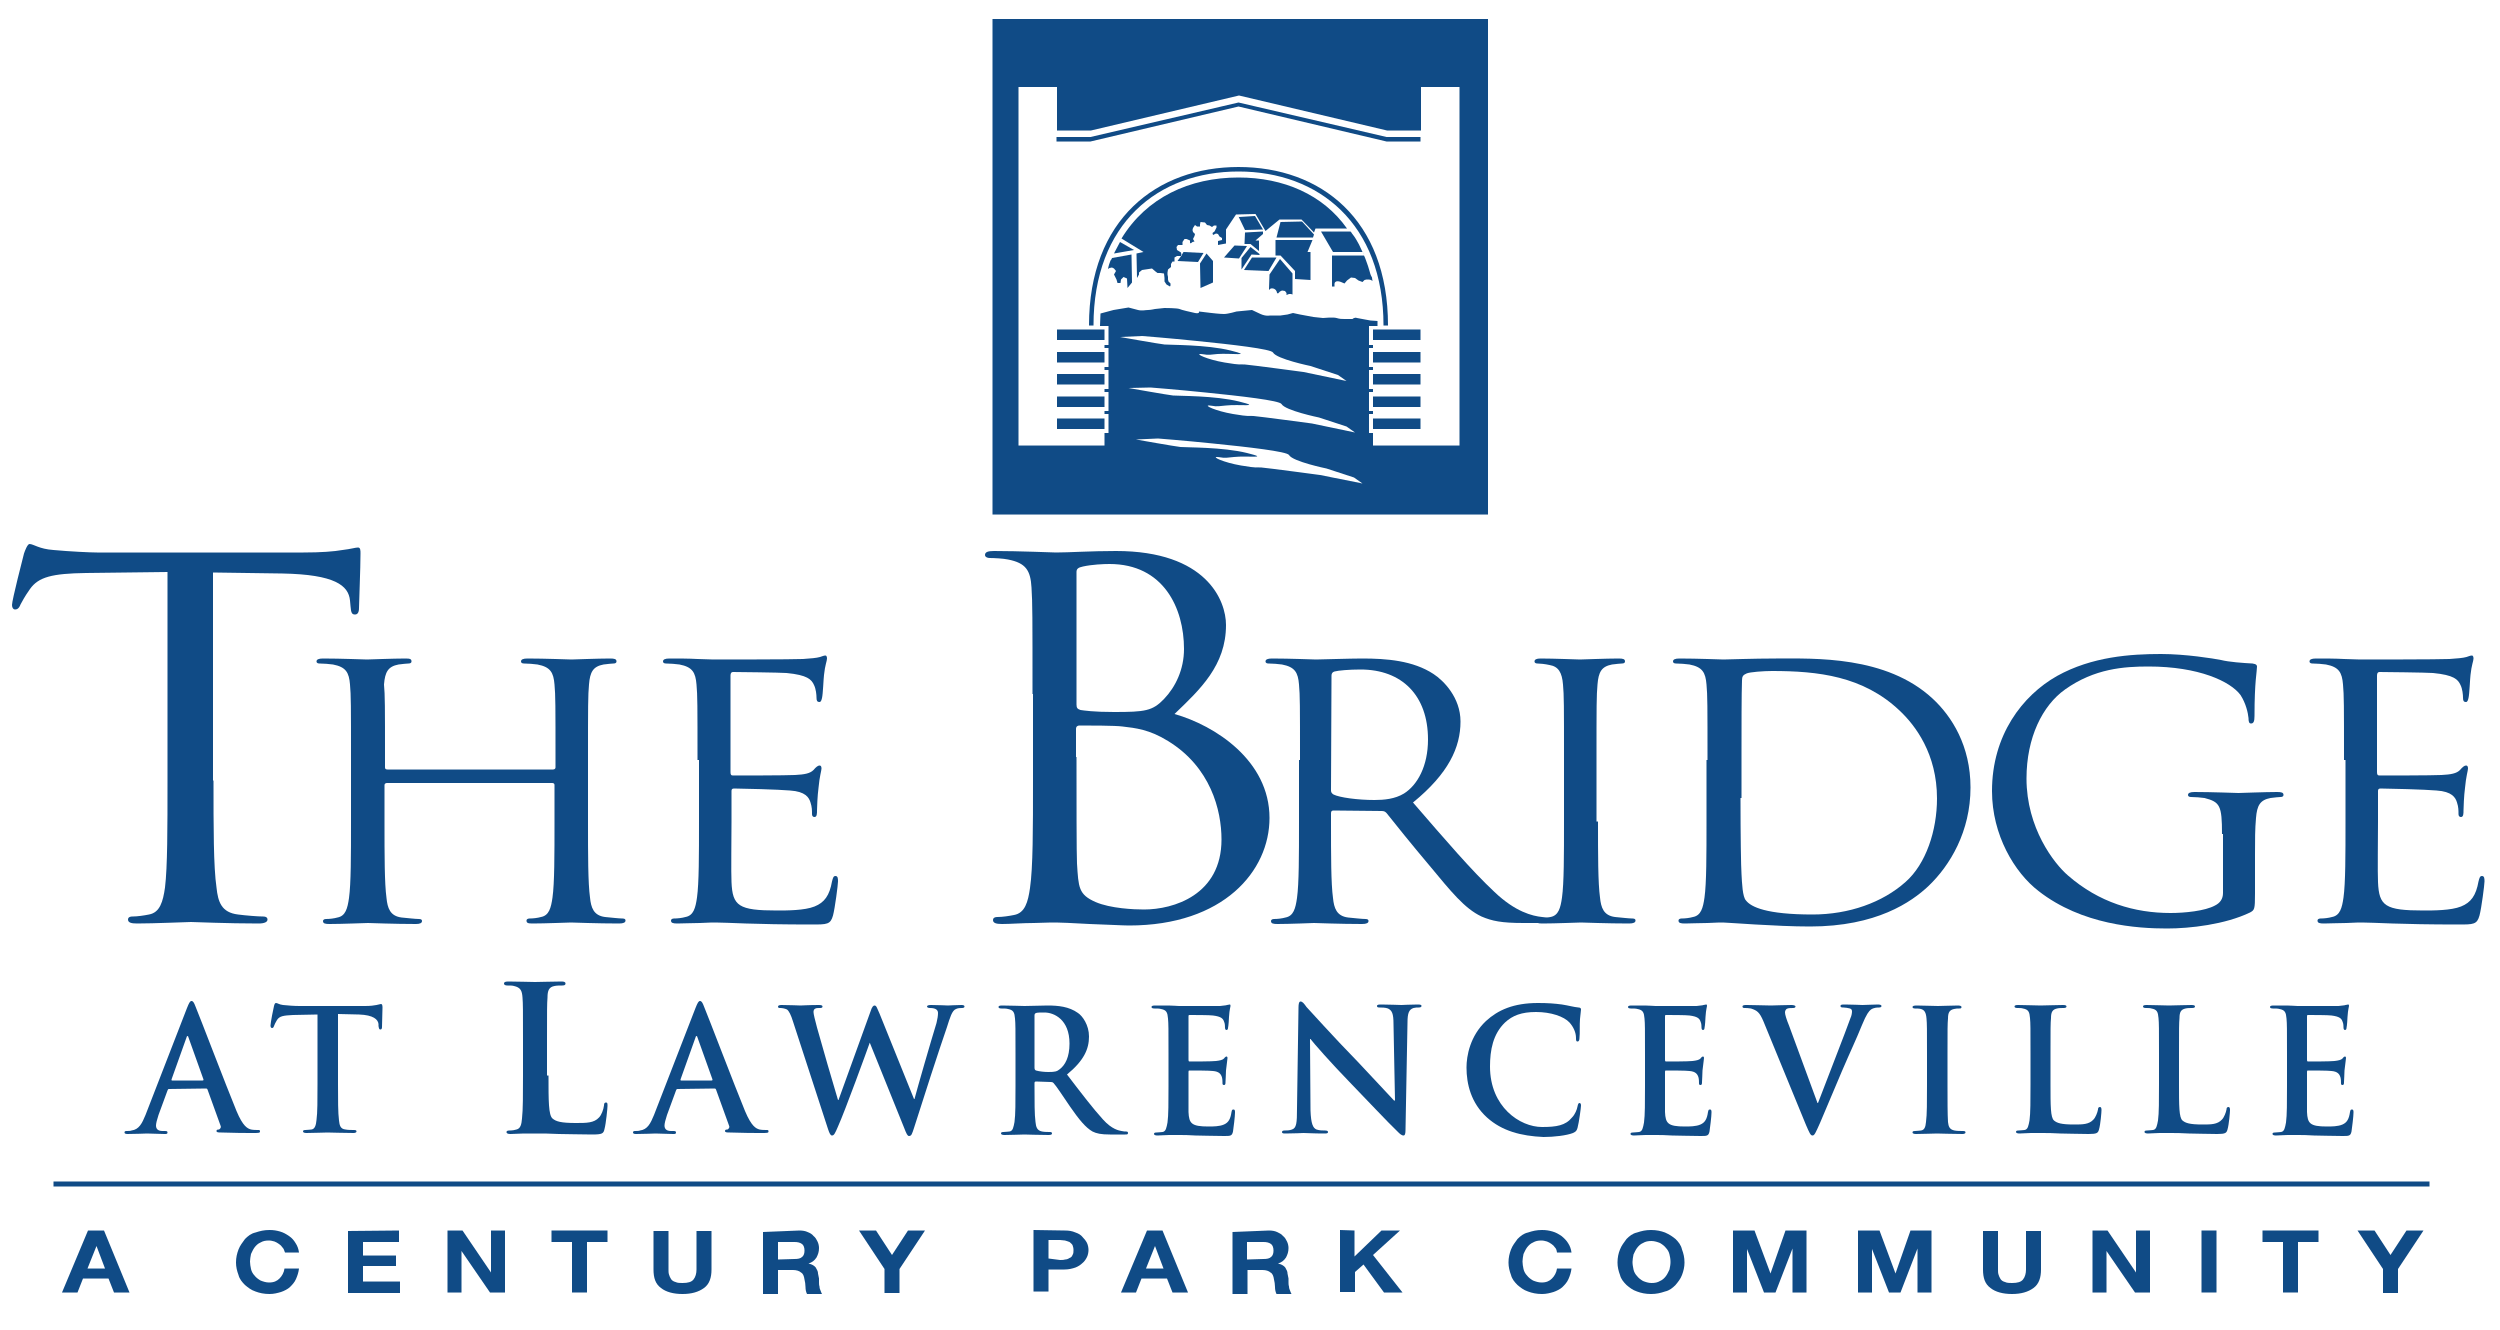<?xml version="1.0" encoding="utf-8"?>
<!-- Generator: Adobe Illustrator 22.1.0, SVG Export Plug-In . SVG Version: 6.00 Build 0)  -->
<svg version="1.1" id="Layer_1" xmlns="http://www.w3.org/2000/svg" xmlns:xlink="http://www.w3.org/1999/xlink" x="0px" y="0px"
	 viewBox="0 0 500 266" style="enable-background:new 0 0 500 266;" xml:space="preserve">
<style type="text/css">
	.st0{display:none;}
	.st1{display:inline;stroke:#000000;}
	.st2{fill:#104B86;}
	.st3{fill:#00583D;}
</style>
<g id="Layer_1_1_">
</g>
<g id="Layer_4" class="st0">
	<rect class="st1" width="500" height="251"/>
</g>
<path class="st2" d="M33.8,217.8c-0.2,0-0.2,0.1-0.3,0.3l-1.8,4.9c-0.3,0.9-0.5,1.7-0.5,2.1c0,0.6,0.3,1.1,1.3,1.1H33
	c0.4,0,0.5,0.1,0.5,0.3c0,0.3-0.2,0.3-0.6,0.3c-1.1,0-2.5-0.1-3.5-0.1c-0.4,0-2.2,0.1-3.9,0.1c-0.4,0-0.6-0.1-0.6-0.3
	s0.1-0.3,0.4-0.3s0.8,0,1-0.1c1.5-0.2,2.1-1.4,2.8-3.1l8.3-21.4c0.4-1,0.6-1.4,0.9-1.4c0.3,0,0.5,0.3,0.8,1.1
	c0.8,1.9,6.1,15.8,8.2,20.9c1.3,3.1,2.2,3.5,2.9,3.7c0.5,0.1,1,0.1,1.4,0.1c0.3,0,0.4,0,0.4,0.3s-0.3,0.3-1.5,0.3s-3.6,0-6.2-0.1
	c-0.6,0-1,0-1-0.3c0-0.2,0.1-0.3,0.5-0.3c0.2-0.1,0.5-0.4,0.3-0.8l-2.6-7.2c-0.1-0.2-0.2-0.2-0.3-0.2L33.8,217.8L33.8,217.8z
	 M40.5,216.1c0.2,0,0.2-0.1,0.2-0.2l-3-8.4c0-0.1-0.1-0.3-0.2-0.3c-0.1,0-0.2,0.2-0.2,0.3l-3,8.4c0,0.1,0,0.2,0.1,0.2H40.5z"/>
<path class="st2" d="M63.5,202.9l-4.9,0.1c-1.9,0.1-2.7,0.2-3.2,1c-0.3,0.5-0.5,0.9-0.6,1.2s-0.2,0.4-0.4,0.4s-0.3-0.2-0.3-0.5
	c0-0.5,0.6-3.6,0.7-3.9c0.1-0.4,0.2-0.6,0.4-0.6c0.3,0,0.6,0.3,1.4,0.4c1,0.1,2.2,0.2,3.3,0.2H73c1.1,0,1.8-0.1,2.3-0.2
	c0.5-0.1,0.8-0.2,0.9-0.2c0.2,0,0.3,0.2,0.3,0.7c0,0.7-0.1,3.1-0.1,3.9c0,0.3-0.1,0.5-0.3,0.5c-0.3,0-0.3-0.2-0.4-0.7v-0.4
	c-0.1-0.9-1-1.8-3.9-1.9l-4.2-0.1v14c0,3.1,0,5.8,0.2,7.3c0.1,1,0.3,1.7,1.3,1.8c0.5,0.1,1.2,0.1,1.7,0.1c0.4,0,0.5,0.1,0.5,0.3
	s-0.3,0.3-0.6,0.3c-2.2,0-4.3-0.1-5.2-0.1c-0.8,0-2.8,0.1-4.2,0.1c-0.4,0-0.7-0.1-0.7-0.3s0.1-0.3,0.5-0.3c0.5,0,0.9-0.1,1.2-0.1
	c0.7-0.1,0.9-0.9,1-1.9c0.2-1.4,0.2-4.1,0.2-7.3C63.5,216.7,63.5,202.9,63.5,202.9z"/>
<path class="st2" d="M109.7,215.1c0,5.1,0,7.9,0.8,8.6c0.7,0.6,1.7,0.9,4.7,0.9c2.1,0,3.6,0,4.6-1.1c0.5-0.5,0.9-1.6,1-2.4
	c0-0.4,0.1-0.6,0.4-0.6s0.3,0.2,0.3,0.7c0,0.4-0.3,3.5-0.6,4.6c-0.2,0.9-0.4,1.1-2.5,1.1c-2.8,0-4.8-0.1-6.6-0.1
	c-1.8-0.1-3.2-0.1-4.8-0.1c-0.4,0-1.3,0-2.2,0c-0.9,0-1.9,0.1-2.7,0.1c-0.5,0-0.8-0.1-0.8-0.4c0-0.2,0.2-0.3,0.6-0.3
	c0.6,0,1.1-0.1,1.4-0.2c0.8-0.2,1-1,1.1-2.2c0.2-1.7,0.2-4.9,0.2-8.6V208c0-6.1,0-7.2-0.1-8.5c-0.1-1.4-0.4-2-1.7-2.3
	c-0.3-0.1-0.8-0.1-1.3-0.1c-0.4,0-0.7-0.1-0.7-0.4c0-0.3,0.3-0.4,0.9-0.4c1.8,0,4.3,0.1,5.3,0.1c0.9,0,3.8-0.1,5.3-0.1
	c0.5,0,0.8,0.1,0.8,0.4c0,0.3-0.2,0.4-0.7,0.4c-0.4,0-1.1,0-1.5,0.1c-1.1,0.2-1.4,0.9-1.4,2.3c-0.1,1.3-0.1,2.4-0.1,8.5v7.1H109.7z"
	/>
<path class="st2" d="M135.5,217.8c-0.2,0-0.2,0.1-0.3,0.3l-1.8,4.9c-0.3,0.9-0.5,1.7-0.5,2.1c0,0.6,0.3,1.1,1.3,1.1h0.5
	c0.4,0,0.5,0.1,0.5,0.3c0,0.3-0.2,0.3-0.6,0.3c-1.1,0-2.5-0.1-3.5-0.1c-0.4,0-2.2,0.1-3.9,0.1c-0.4,0-0.6-0.1-0.6-0.3
	s0.1-0.3,0.4-0.3s0.8,0,1-0.1c1.5-0.2,2.1-1.4,2.8-3.1l8.3-21.4c0.4-1,0.6-1.4,0.9-1.4c0.3,0,0.5,0.3,0.8,1.1
	c0.8,1.9,6.1,15.8,8.2,20.9c1.3,3.1,2.2,3.5,2.9,3.7c0.5,0.1,1,0.1,1.4,0.1c0.3,0,0.4,0,0.4,0.3s-0.3,0.3-1.5,0.3s-3.6,0-6.2-0.1
	c-0.6,0-1,0-1-0.3c0-0.2,0.1-0.3,0.5-0.3c0.2-0.1,0.5-0.4,0.3-0.8l-2.6-7.2c-0.1-0.2-0.2-0.2-0.3-0.2L135.5,217.8L135.5,217.8z
	 M142.3,216.1c0.2,0,0.2-0.1,0.2-0.2l-3-8.4c0-0.1-0.1-0.3-0.2-0.3c-0.1,0-0.2,0.2-0.2,0.3l-3,8.4c0,0.1,0,0.2,0.1,0.2H142.3z"/>
<path class="st2" d="M158.6,204.3c-0.4-1.3-0.8-2.1-1.2-2.4c-0.4-0.2-1-0.3-1.3-0.3s-0.5,0-0.5-0.3c0-0.2,0.3-0.3,0.7-0.3
	c1.7,0,3.5,0.1,3.8,0.1s1.7-0.1,3.7-0.1c0.5,0,0.7,0.1,0.7,0.3c0,0.3-0.3,0.3-0.6,0.3s-0.6,0-0.8,0.1c-0.3,0.1-0.4,0.4-0.4,0.7
	c0,0.4,0.3,1.6,0.7,3.1c0.6,2.2,3.6,12.6,4.2,14.5h0.1l6.4-17.7c0.3-1,0.6-1.2,0.8-1.2c0.4,0,0.5,0.5,1,1.6l6.9,17.1h0.1
	c0.6-2.3,3.2-11.3,4.4-15.2c0.2-0.8,0.3-1.5,0.3-2s-0.3-1-1.6-1c-0.3,0-0.6-0.1-0.6-0.3s0.3-0.3,0.8-0.3c1.7,0,3.1,0.1,3.4,0.1
	c0.2,0,1.6-0.1,2.7-0.1c0.4,0,0.6,0.1,0.6,0.3s-0.2,0.3-0.5,0.3s-0.8,0-1.2,0.2c-0.8,0.3-1.2,1.7-1.8,3.6c-1.5,4.3-5,15.1-6.6,20.2
	c-0.4,1.2-0.5,1.6-1,1.6c-0.3,0-0.5-0.4-1-1.7l-6.9-17.1h0.1c-0.6,1.7-5,13.8-6.4,16.9c-0.6,1.4-0.8,1.8-1.2,1.8
	c-0.3,0-0.5-0.4-0.8-1.3L158.6,204.3z"/>
<path class="st2" d="M203.1,210.9c0-5.2,0-6.1-0.1-7.2c-0.1-1.2-0.3-1.7-1.4-1.9c-0.3-0.1-0.8-0.1-1.3-0.1c-0.4,0-0.6-0.1-0.6-0.3
	s0.2-0.3,0.7-0.3c1.7,0,3.8,0.1,4.5,0.1c1.1,0,3.6-0.1,4.6-0.1c2.1,0,4.3,0.2,6.1,1.5c0.9,0.6,2.2,2.4,2.2,4.7c0,2.5-1,4.8-4.4,7.6
	c2.9,3.8,5.2,6.8,7.2,9c1.8,2,3.2,2.2,3.7,2.3c0.4,0.1,0.7,0.1,0.9,0.1c0.3,0,0.4,0.1,0.4,0.3c0,0.3-0.2,0.3-0.6,0.3h-3
	c-1.8,0-2.7-0.2-3.5-0.6c-1.4-0.8-2.7-2.4-4.5-5c-1.3-1.9-2.8-4.2-3.3-4.7c-0.2-0.2-0.4-0.2-0.6-0.2l-2.9-0.1
	c-0.2,0-0.3,0.1-0.3,0.3v0.5c0,3.2,0,5.9,0.2,7.3c0.1,1,0.3,1.7,1.3,1.9c0.5,0.1,1.2,0.1,1.6,0.1c0.3,0,0.4,0.1,0.4,0.3
	s-0.2,0.3-0.7,0.3c-1.9,0-4.4-0.1-4.8-0.1c-0.6,0-2.7,0.1-4,0.1c-0.4,0-0.7-0.1-0.7-0.3s0.1-0.3,0.5-0.3c0.5,0,0.9-0.1,1.2-0.1
	c0.7-0.1,0.8-0.9,1-1.9c0.2-1.4,0.2-4.1,0.2-7.3L203.1,210.9L203.1,210.9z M206.9,213.5c0,0.4,0.1,0.5,0.3,0.6
	c0.7,0.2,1.7,0.3,2.5,0.3c1.3,0,1.7-0.1,2.3-0.6c1-0.8,1.9-2.3,1.9-5.1c0-4.8-3.1-6.2-5-6.2c-0.8,0-1.4,0-1.7,0.1
	c-0.2,0.1-0.3,0.2-0.3,0.5V213.5z"/>
<path class="st2" d="M233.7,210.9c0-5.2,0-6.1-0.1-7.2c-0.1-1.2-0.3-1.7-1.4-1.9c-0.3-0.1-0.8-0.1-1.3-0.1c-0.4,0-0.6-0.1-0.6-0.3
	s0.2-0.3,0.7-0.3c0.9,0,1.8,0,2.7,0s1.6,0.1,2.1,0.1c1.1,0,7.6,0,8.2,0c0.6-0.1,1.2-0.1,1.4-0.2c0.2,0,0.4-0.1,0.5-0.1
	c0.2,0,0.2,0.1,0.2,0.3s-0.2,0.6-0.3,2.2c0,0.3-0.1,1.8-0.2,2.2c0,0.2-0.1,0.4-0.3,0.4s-0.3-0.2-0.3-0.5c0-0.2,0-0.8-0.2-1.2
	c-0.2-0.6-0.6-1-2.2-1.2c-0.6-0.1-4-0.1-4.7-0.1c-0.2,0-0.2,0.1-0.2,0.3v8.6c0,0.2,0,0.4,0.2,0.4c0.7,0,4.5,0,5.3-0.1
	s1.3-0.2,1.6-0.5c0.2-0.3,0.4-0.4,0.5-0.4s0.2,0.1,0.2,0.3s-0.1,0.7-0.3,2.5c0,0.7-0.1,2-0.1,2.3s0,0.6-0.3,0.6
	c-0.2,0-0.3-0.1-0.3-0.3c0-0.3,0-0.8-0.1-1.2c-0.2-0.7-0.6-1.2-1.8-1.3c-0.6-0.1-3.9-0.1-4.7-0.1c-0.2,0-0.2,0.1-0.2,0.3v2.7
	c0,1.2,0,4.3,0,5.3c0.1,2.3,0.6,2.9,4,2.9c0.9,0,2.2,0,3.1-0.4c0.9-0.4,1.3-1.1,1.5-2.5c0.1-0.4,0.1-0.5,0.4-0.5
	c0.3,0,0.3,0.3,0.3,0.6c0,0.8-0.3,3.1-0.4,3.8c-0.2,0.9-0.5,0.9-1.8,0.9c-2.5,0-4.3-0.1-5.7-0.1c-1.4-0.1-2.4-0.1-3.4-0.1
	c-0.4,0-1.1,0-1.9,0c-0.8,0-1.6,0.1-2.3,0.1c-0.4,0-0.7-0.1-0.7-0.3s0.1-0.3,0.5-0.3c0.5,0,0.9-0.1,1.2-0.1c0.7-0.1,0.8-0.9,1-1.9
	c0.2-1.4,0.2-4.1,0.2-7.3L233.7,210.9L233.7,210.9z"/>
<path class="st2" d="M262.1,222.1c0.1,2.7,0.5,3.5,1.2,3.8c0.6,0.2,1.2,0.2,1.7,0.2c0.4,0,0.6,0.1,0.6,0.3c0,0.3-0.3,0.3-0.8,0.3
	c-2.1,0-3.5-0.1-4.1-0.1c-0.3,0-1.8,0.1-3.6,0.1c-0.4,0-0.7,0-0.7-0.3c0-0.2,0.2-0.3,0.5-0.3c0.4,0,1,0,1.5-0.2c0.9-0.3,1-1.3,1-4.2
	l0.3-20.2c0-0.7,0.1-1.2,0.4-1.2c0.4,0,0.7,0.4,1.2,1.1c0.4,0.4,5.4,6,10.2,10.9c2.2,2.3,6.7,7.2,7.3,7.8h0.2l-0.3-15.3
	c0-2.1-0.3-2.7-1.1-3.1c-0.5-0.2-1.3-0.2-1.7-0.2c-0.4,0-0.5-0.1-0.5-0.3c0-0.3,0.4-0.3,0.9-0.3c1.7,0,3.3,0.1,4,0.1
	c0.4,0,1.6-0.1,3.2-0.1c0.4,0,0.8,0,0.8,0.3c0,0.2-0.2,0.3-0.6,0.3c-0.3,0-0.6,0-1,0.1c-0.9,0.3-1.2,1-1.2,2.9l-0.4,21.5
	c0,0.7-0.1,1.1-0.4,1.1c-0.4,0-0.8-0.4-1.1-0.7c-2.1-2-6.3-6.5-9.7-10c-3.6-3.7-7.3-7.9-7.8-8.6H262L262.1,222.1z"/>
<path class="st2" d="M297.4,223.5c-3.2-2.9-4.1-6.7-4.1-10c0-2.3,0.7-6.3,3.9-9.3c2.4-2.2,5.5-3.6,10.4-3.6c2,0,3.3,0.1,4.8,0.3
	c1.3,0.2,2.3,0.5,3.3,0.6c0.4,0,0.5,0.2,0.5,0.4c0,0.3-0.1,0.7-0.2,1.9c-0.1,1.1,0,3-0.1,3.7c0,0.5-0.1,0.8-0.4,0.8
	s-0.3-0.3-0.3-0.7c0-1.1-0.5-2.2-1.3-3.1c-1.1-1.2-3.7-2.1-6.7-2.1c-2.9,0-4.7,0.7-6.2,2.1c-2.4,2.3-3,5.5-3,8.8
	c0,8.1,6,12.1,10.4,12.1c2.9,0,4.7-0.3,6-1.9c0.6-0.6,1-1.6,1.1-2.2c0.1-0.5,0.2-0.7,0.4-0.7c0.2,0,0.3,0.2,0.3,0.5
	c0,0.4-0.4,3.4-0.7,4.5c-0.2,0.6-0.3,0.7-0.9,1c-1.3,0.5-3.8,0.8-5.9,0.8C304.2,227.2,300.4,226.2,297.4,223.5z"/>
<path class="st2" d="M329,210.9c0-5.2,0-6.1-0.1-7.2c-0.1-1.2-0.3-1.7-1.4-1.9c-0.3-0.1-0.8-0.1-1.3-0.1c-0.4,0-0.6-0.1-0.6-0.3
	s0.2-0.3,0.7-0.3c0.9,0,1.8,0,2.7,0c0.9,0,1.6,0.1,2.1,0.1c1.1,0,7.6,0,8.2,0c0.6-0.1,1.2-0.1,1.4-0.2c0.2,0,0.4-0.1,0.5-0.1
	c0.2,0,0.2,0.1,0.2,0.3s-0.2,0.6-0.3,2.2c0,0.3-0.1,1.8-0.2,2.2c0,0.2-0.1,0.4-0.3,0.4c-0.2,0-0.3-0.2-0.3-0.5c0-0.2,0-0.8-0.2-1.2
	c-0.2-0.6-0.6-1-2.2-1.2c-0.6-0.1-4-0.1-4.7-0.1c-0.2,0-0.2,0.1-0.2,0.3v8.6c0,0.2,0,0.4,0.2,0.4c0.7,0,4.5,0,5.3-0.1
	s1.3-0.2,1.6-0.5c0.2-0.3,0.4-0.4,0.5-0.4s0.2,0.1,0.2,0.3s-0.1,0.7-0.3,2.5c0,0.7-0.1,2-0.1,2.3s0,0.6-0.3,0.6
	c-0.2,0-0.3-0.1-0.3-0.3c0-0.3,0-0.8-0.1-1.2c-0.2-0.7-0.6-1.2-1.8-1.3c-0.6-0.1-3.9-0.1-4.7-0.1c-0.2,0-0.2,0.1-0.2,0.3v2.7
	c0,1.2,0,4.3,0,5.3c0.1,2.3,0.6,2.9,4,2.9c0.9,0,2.2,0,3.1-0.4s1.3-1.1,1.5-2.5c0.1-0.4,0.1-0.5,0.4-0.5s0.3,0.3,0.3,0.6
	c0,0.8-0.3,3.1-0.4,3.8c-0.2,0.9-0.5,0.9-1.8,0.9c-2.5,0-4.3-0.1-5.7-0.1C333,227,332,227,331,227c-0.4,0-1.1,0-1.9,0
	s-1.6,0.1-2.3,0.1c-0.4,0-0.7-0.1-0.7-0.3s0.1-0.3,0.5-0.3c0.5,0,0.9-0.1,1.2-0.1c0.7-0.1,0.8-0.9,1-1.9c0.2-1.4,0.2-4.1,0.2-7.3
	L329,210.9L329,210.9z"/>
<path class="st2" d="M352.7,204.3c-0.8-1.9-1.3-2.2-2.5-2.6c-0.5-0.1-1-0.1-1.3-0.1s-0.4-0.1-0.4-0.3c0-0.3,0.4-0.3,0.9-0.3
	c1.7,0,3.6,0.1,4.8,0.1c0.8,0,2.4-0.1,4.1-0.1c0.4,0,0.8,0.1,0.8,0.3s-0.2,0.3-0.5,0.3c-0.5,0-1,0-1.3,0.2c-0.2,0.2-0.3,0.4-0.3,0.7
	c0,0.4,0.3,1.4,0.8,2.6l5.7,15.5h0.1c1.4-3.7,5.7-14.7,6.5-17c0.2-0.4,0.3-1,0.3-1.3s-0.1-0.5-0.4-0.6c-0.4-0.1-0.9-0.2-1.3-0.2
	c-0.3,0-0.6,0-0.6-0.3s0.3-0.3,0.9-0.3c1.6,0,3,0.1,3.5,0.1c0.6,0,2.1-0.1,3.1-0.1c0.4,0,0.7,0.1,0.7,0.3s-0.2,0.3-0.5,0.3
	s-1,0-1.6,0.4c-0.4,0.3-0.9,0.9-1.8,3.1c-1.3,3.2-2.2,5-4,9.2c-2.1,5-3.7,8.7-4.4,10.4c-0.9,2-1.1,2.5-1.5,2.5s-0.6-0.5-1.3-2.1
	L352.7,204.3z"/>
<path class="st2" d="M385.4,210.9c0-5.2,0-6.1-0.1-7.2c-0.1-1.2-0.4-1.7-1.1-1.9c-0.4-0.1-0.8-0.1-1.2-0.1c-0.3,0-0.5-0.1-0.5-0.3
	s0.3-0.3,0.8-0.3c1.3,0,3.3,0.1,4.3,0.1c0.8,0,2.8-0.1,4-0.1c0.4,0,0.7,0.1,0.7,0.3c0,0.3-0.2,0.3-0.5,0.3s-0.6,0-1,0.1
	c-0.9,0.2-1.2,0.7-1.2,1.9c-0.1,1.1-0.1,2-0.1,7.2v6c0,3.3,0,6,0.1,7.5c0.1,0.9,0.3,1.5,1.3,1.7c0.5,0.1,1.2,0.1,1.7,0.1
	c0.4,0,0.5,0.1,0.5,0.3s-0.3,0.3-0.6,0.3c-2.2,0-4.3-0.1-5.1-0.1c-0.8,0-2.8,0.1-4.2,0.1c-0.4,0-0.7-0.1-0.7-0.3s0.1-0.3,0.5-0.3
	c0.5,0,0.9-0.1,1.2-0.1c0.7-0.1,0.9-0.7,1-1.7c0.2-1.4,0.2-4.1,0.2-7.4L385.4,210.9L385.4,210.9z"/>
<path class="st2" d="M410.1,216.8c0,4.4,0,6.7,0.7,7.3c0.6,0.5,1.4,0.8,4,0.8c1.7,0,3,0,3.9-1c0.4-0.4,0.8-1.4,0.9-2
	c0-0.3,0.1-0.5,0.4-0.5c0.2,0,0.3,0.2,0.3,0.6c0,0.4-0.2,2.9-0.5,3.9c-0.2,0.7-0.4,0.9-2.1,0.9c-2.4,0-4.1-0.1-5.6-0.1
	c-1.5-0.1-2.7-0.1-4-0.1c-0.4,0-1.1,0-1.9,0s-1.6,0.1-2.3,0.1c-0.4,0-0.7-0.1-0.7-0.3s0.1-0.3,0.5-0.3c0.5,0,0.9-0.1,1.2-0.1
	c0.7-0.1,0.8-0.9,1-1.9c0.2-1.4,0.2-4.1,0.2-7.3v-6c0-5.2,0-6.1-0.1-7.2c-0.1-1.2-0.3-1.7-1.4-1.9c-0.3-0.1-0.7-0.1-1.1-0.1
	s-0.6-0.1-0.6-0.3s0.2-0.3,0.7-0.3c1.5,0,3.6,0.1,4.5,0.1c0.8,0,3.2-0.1,4.5-0.1c0.5,0,0.7,0.1,0.7,0.3s-0.2,0.3-0.6,0.3
	s-0.9,0-1.3,0.1c-0.9,0.2-1.2,0.7-1.2,1.9c-0.1,1.1-0.1,2-0.1,7.2V216.8z"/>
<path class="st2" d="M435.8,216.8c0,4.4,0,6.7,0.7,7.3c0.6,0.5,1.4,0.8,4,0.8c1.7,0,3,0,3.9-1c0.4-0.4,0.8-1.4,0.9-2
	c0-0.3,0.1-0.5,0.4-0.5c0.2,0,0.3,0.2,0.3,0.6c0,0.4-0.2,2.9-0.5,3.9c-0.2,0.7-0.4,0.9-2.1,0.9c-2.4,0-4.1-0.1-5.6-0.1
	c-1.5-0.1-2.7-0.1-4-0.1c-0.4,0-1.1,0-1.9,0s-1.6,0.1-2.3,0.1c-0.4,0-0.7-0.1-0.7-0.3s0.1-0.3,0.5-0.3c0.5,0,0.9-0.1,1.2-0.1
	c0.7-0.1,0.8-0.9,1-1.9c0.2-1.4,0.2-4.1,0.2-7.3v-6c0-5.2,0-6.1-0.1-7.2c-0.1-1.2-0.3-1.7-1.4-1.9c-0.3-0.1-0.7-0.1-1.1-0.1
	s-0.6-0.1-0.6-0.3s0.2-0.3,0.7-0.3c1.5,0,3.6,0.1,4.5,0.1c0.8,0,3.2-0.1,4.5-0.1c0.5,0,0.7,0.1,0.7,0.3s-0.2,0.3-0.6,0.3
	s-0.9,0-1.3,0.1c-0.9,0.2-1.2,0.7-1.2,1.9c-0.1,1.1-0.1,2-0.1,7.2V216.8z"/>
<path class="st2" d="M457.4,210.9c0-5.2,0-6.1-0.1-7.2c-0.1-1.2-0.3-1.7-1.4-1.9c-0.3-0.1-0.8-0.1-1.3-0.1c-0.4,0-0.6-0.1-0.6-0.3
	s0.2-0.3,0.7-0.3c0.9,0,1.8,0,2.7,0c0.9,0,1.6,0.1,2.1,0.1c1.1,0,7.6,0,8.2,0c0.6-0.1,1.2-0.1,1.4-0.2c0.2,0,0.4-0.1,0.5-0.1
	c0.2,0,0.2,0.1,0.2,0.3s-0.2,0.6-0.3,2.2c0,0.3-0.1,1.8-0.2,2.2c0,0.2-0.1,0.4-0.3,0.4c-0.2,0-0.3-0.2-0.3-0.5c0-0.2,0-0.8-0.2-1.2
	c-0.2-0.6-0.6-1-2.2-1.2c-0.6-0.1-4-0.1-4.7-0.1c-0.2,0-0.2,0.1-0.2,0.3v8.6c0,0.2,0,0.4,0.2,0.4c0.7,0,4.5,0,5.3-0.1
	s1.3-0.2,1.6-0.5c0.2-0.3,0.4-0.4,0.5-0.4s0.2,0.1,0.2,0.3s-0.1,0.7-0.3,2.5c0,0.7-0.1,2-0.1,2.3s0,0.6-0.3,0.6
	c-0.2,0-0.3-0.1-0.3-0.3c0-0.3,0-0.8-0.1-1.2c-0.2-0.7-0.6-1.2-1.8-1.3c-0.6-0.1-3.9-0.1-4.7-0.1c-0.2,0-0.2,0.1-0.2,0.3v2.7
	c0,1.2,0,4.3,0,5.3c0.1,2.3,0.6,2.9,4,2.9c0.9,0,2.2,0,3.1-0.4s1.3-1.1,1.5-2.5c0.1-0.4,0.1-0.5,0.4-0.5s0.3,0.3,0.3,0.6
	c0,0.8-0.3,3.1-0.4,3.8c-0.2,0.9-0.5,0.9-1.8,0.9c-2.5,0-4.3-0.1-5.7-0.1c-1.4-0.1-2.4-0.1-3.4-0.1c-0.4,0-1.1,0-1.9,0
	s-1.6,0.1-2.3,0.1c-0.4,0-0.7-0.1-0.7-0.3s0.1-0.3,0.5-0.3c0.5,0,0.9-0.1,1.2-0.1c0.7-0.1,0.8-0.9,1-1.9c0.2-1.4,0.2-4.1,0.2-7.3
	L457.4,210.9L457.4,210.9z"/>
<path class="st2" d="M42.7,156.1c0,9.5,0,17.3,0.6,21.4c0.3,2.9,1,5,4.3,5.4c1.5,0.2,4,0.4,5,0.4c0.7,0,0.9,0.3,0.9,0.6
	c0,0.5-0.6,0.8-1.8,0.8c-6.1,0-13-0.3-13.5-0.3c-0.6,0-7.5,0.3-10.8,0.3c-1.2,0-1.8-0.2-1.8-0.8c0-0.3,0.2-0.6,0.9-0.6
	c1,0,2.3-0.2,3.3-0.4c2.2-0.4,2.8-2.6,3.2-5.4c0.5-4.1,0.5-11.9,0.5-21.4v-41.7l-16.3,0.2c-6.8,0.1-9.5,0.8-11.2,3.2
	c-1.2,1.7-1.5,2.4-1.9,3.1c-0.3,0.8-0.7,1-1.1,1c-0.3,0-0.6-0.3-0.6-0.9c0-1,2.2-9.5,2.4-10.3c0.2-0.6,0.7-1.9,1.1-1.9
	c0.8,0,1.9,1,4.8,1.2c3.2,0.3,7.4,0.5,8.7,0.5h41.3c3.5,0,6.1-0.2,7.8-0.5c1.7-0.2,2.6-0.5,3.1-0.5s0.5,0.6,0.5,1.2
	c0,3-0.3,9.8-0.3,10.9c0,0.9-0.3,1.3-0.8,1.3c-0.6,0-0.8-0.3-0.9-1.7l-0.1-1.1c-0.3-3-3-5.2-13.5-5.4l-13.9-0.2v41.6H42.7z"/>
<path class="st2" d="M117.6,164.3c0,6.7,0,12.3,0.4,15.2c0.2,2,0.7,3.6,3,3.9c1.1,0.1,2.8,0.3,3.5,0.3c0.5,0,0.6,0.2,0.6,0.4
	c0,0.4-0.4,0.6-1.3,0.6c-4.3,0-9.2-0.2-9.6-0.2s-5.3,0.2-7.7,0.2c-0.9,0-1.2-0.1-1.2-0.6c0-0.2,0.2-0.4,0.6-0.4
	c0.7,0,1.6-0.1,2.3-0.3c1.6-0.3,2-1.8,2.3-3.9c0.4-2.9,0.4-8.5,0.4-15.2V157c0-0.3-0.2-0.4-0.5-0.4h-33c-0.2,0-0.5,0.1-0.5,0.4v7.4
	c0,6.7,0,12.3,0.4,15.2c0.2,2,0.7,3.6,3,3.9c1.1,0.1,2.8,0.3,3.5,0.3c0.5,0,0.6,0.2,0.6,0.4c0,0.4-0.4,0.6-1.2,0.6
	c-4.3,0-9.2-0.2-9.6-0.2s-5.3,0.2-7.7,0.2c-0.9,0-1.3-0.1-1.3-0.6c0-0.2,0.2-0.4,0.6-0.4c0.7,0,1.6-0.1,2.3-0.3
	c1.6-0.3,2-1.8,2.3-3.9c0.4-2.9,0.4-8.5,0.4-15.2V152c0-10.9,0-12.9-0.2-15.1c-0.2-2.4-0.8-3.5-3.4-4c-0.6-0.1-2-0.2-2.7-0.2
	c-0.3,0-0.6-0.1-0.6-0.4c0-0.4,0.4-0.6,1.3-0.6c3.5,0,8.4,0.2,8.8,0.2s5.3-0.2,7.7-0.2c0.9,0,1.2,0.1,1.2,0.6c0,0.3-0.3,0.4-0.6,0.4
	c-0.5,0-1,0.1-2,0.2c-2.1,0.4-2.7,1.5-2.9,4c0.2,2.2,0.2,4.2,0.2,15.1v1.5c0,0.3,0.2,0.4,0.5,0.4h33.1c0.2,0,0.5-0.1,0.5-0.4V152
	c0-10.9,0-12.9-0.2-15.1c-0.2-2.4-0.8-3.5-3.4-4c-0.6-0.1-2-0.2-2.7-0.2c-0.3,0-0.6-0.1-0.6-0.4c0-0.4,0.4-0.6,1.3-0.6
	c3.5,0,8.4,0.2,8.8,0.2s5.3-0.2,7.7-0.2c0.9,0,1.3,0.1,1.3,0.6c0,0.3-0.3,0.4-0.6,0.4c-0.5,0-1,0.1-2,0.2c-2.1,0.4-2.7,1.5-2.9,4
	c-0.2,2.2-0.2,4.2-0.2,15.1L117.6,164.3L117.6,164.3z"/>
<path class="st2" d="M139.5,152c0-10.9,0-12.9-0.2-15.1c-0.2-2.4-0.8-3.5-3.4-4c-0.6-0.1-2-0.2-2.7-0.2c-0.3,0-0.6-0.1-0.6-0.4
	c0-0.4,0.4-0.6,1.3-0.6c1.8,0,3.9,0,5.6,0.1l3.2,0.1c0.5,0,16.1,0,17.9-0.1c1.5-0.1,2.7-0.2,3.4-0.4c0.4-0.1,0.7-0.3,1.1-0.3
	c0.2,0,0.3,0.3,0.3,0.6c0,0.5-0.4,1.3-0.6,3.3c-0.1,0.7-0.2,3.8-0.4,4.6c-0.1,0.4-0.2,0.8-0.5,0.8c-0.5,0-0.6-0.3-0.6-0.9
	c0-0.5-0.1-1.7-0.5-2.5c-0.5-1.1-1.3-2-5.5-2.4c-1.3-0.1-9.8-0.2-10.7-0.2c-0.3,0-0.5,0.2-0.5,0.7v19.3c0,0.5,0.1,0.7,0.5,0.7
	c1,0,10.6,0,12.4-0.1c1.9-0.1,3-0.3,3.7-1c0.5-0.6,0.9-0.9,1.2-0.9c0.2,0,0.4,0.1,0.4,0.6c0,0.4-0.4,1.6-0.6,3.9
	c-0.2,1.4-0.3,4-0.3,4.5c0,0.6,0,1.3-0.5,1.3c-0.4,0-0.5-0.3-0.5-0.6c0-0.7,0-1.4-0.3-2.3c-0.3-1-1-2.2-4.1-2.4
	c-2.1-0.2-9.8-0.4-11.2-0.4c-0.4,0-0.5,0.2-0.5,0.5v6.2c0,2.4-0.1,10.5,0,12c0.2,4.8,1.4,5.7,9.1,5.7c2,0,5.5,0,7.5-0.8s3-2.2,3.5-5
	c0.2-0.8,0.3-1.1,0.7-1.1c0.5,0,0.5,0.6,0.5,1.1c0,0.6-0.6,5.3-1,6.8c-0.5,1.8-1.2,1.8-4.2,1.8c-5.9,0-10.2-0.1-13.2-0.2
	c-3-0.1-4.9-0.2-6.1-0.2c-0.2,0-1.5,0-3.1,0.1c-1.6,0-3.4,0.1-4.5,0.1c-0.9,0-1.3-0.1-1.3-0.6c0-0.2,0.2-0.4,0.6-0.4
	c0.7,0,1.6-0.1,2.3-0.3c1.6-0.3,2-1.8,2.3-3.9c0.4-2.9,0.4-8.5,0.4-15.2V152H139.5z"/>
<path class="st2" d="M206.5,138.8c0-15.4,0-18.2-0.2-21.3c-0.2-3.4-1.1-4.9-4.7-5.6c-0.9-0.2-2.8-0.3-3.7-0.3
	c-0.4,0-0.9-0.2-0.9-0.6c0-0.6,0.6-0.8,1.8-0.8c5,0,11.9,0.3,12.4,0.3c2.6,0,6.9-0.3,12-0.3c18.1,0,22,9.9,22,14.8
	c0,8.1-5.2,12.9-10.3,17.8c8.1,2.3,19,9.3,19,20.8c0,10.6-9.2,21.5-28.1,21.5c-1.2,0-4.7-0.2-7.9-0.3c-3.2-0.2-6.3-0.3-6.7-0.3
	c-0.2,0-2.1,0-4.4,0.1c-2.2,0-4.7,0.2-6.4,0.2c-1.2,0-1.8-0.2-1.8-0.8c0-0.3,0.2-0.6,0.9-0.6c1,0,2.3-0.2,3.3-0.4
	c2.2-0.4,2.8-2.6,3.2-5.4c0.6-4.1,0.6-11.9,0.6-21.4v-17.4L206.5,138.8L206.5,138.8z M215.3,140.9c0,0.7,0.2,0.9,0.8,1.1
	c0.7,0.1,2.6,0.4,6.7,0.4c6.2,0,7.7-0.2,10-2.6c2.3-2.4,4-5.9,4-10c0-8.2-4.1-17-14.9-17c-1.2,0-3.5,0.1-5.3,0.5
	c-1,0.2-1.3,0.5-1.3,1.1V140.9z M215.3,151.4c0,7.6,0,19.8,0.1,21.3c0.3,4.8,0.3,6.2,3.7,7.7c3,1.3,7.7,1.5,9.7,1.5
	c5.9,0,15.5-2.9,15.5-14c0-5.9-2.2-14.5-10.7-19.7c-3.7-2.3-6.5-2.6-9.1-2.9c-1.4-0.2-6.9-0.2-8.6-0.2c-0.4,0-0.7,0.2-0.7,0.7v5.6
	L215.3,151.4L215.3,151.4z"/>
<path class="st2" d="M260,152c0-10.9,0-12.9-0.2-15.1c-0.2-2.4-0.8-3.5-3.4-4c-0.6-0.1-2-0.2-2.7-0.2c-0.3,0-0.6-0.1-0.6-0.4
	c0-0.4,0.4-0.6,1.3-0.6c3.5,0,8.4,0.2,8.8,0.2c0.9,0,6.8-0.2,9.2-0.2c4.9,0,10.2,0.4,14.3,3.1c2,1.3,5.4,4.7,5.4,9.5
	c0,5.2-2.4,10.4-9.5,16.2c6.4,7.4,11.7,13.6,16.3,17.9c4.2,4,7.6,4.8,9.5,5c1.5,0.2,2.6,0.2,3,0.2s0.7,0.2,0.7,0.4
	c0,0.4-0.5,0.6-1.9,0.6h-5.5c-4.4,0-6.3-0.4-8.4-1.3c-3.4-1.6-6.1-5-10.5-10.3c-3.3-3.9-7-8.5-8.5-10.4c-0.3-0.3-0.5-0.4-1-0.4
	l-9.6-0.1c-0.4,0-0.5,0.2-0.5,0.6v1.7c0,6.7,0,12.3,0.4,15.2c0.2,2,0.7,3.6,3,3.9c1.1,0.1,2.8,0.3,3.5,0.3c0.5,0,0.6,0.2,0.6,0.4
	c0,0.4-0.4,0.6-1.3,0.6c-4.3,0-9.2-0.2-9.6-0.2c-0.1,0-5,0.2-7.3,0.2c-0.9,0-1.3-0.1-1.3-0.6c0-0.2,0.2-0.4,0.6-0.4
	c0.7,0,1.6-0.1,2.3-0.3c1.6-0.3,2-1.8,2.3-3.9c0.4-2.9,0.4-8.5,0.4-15.2V152H260z M266.2,158.1c0,0.4,0.2,0.6,0.5,0.8
	c1.2,0.6,4.8,1.1,8.2,1.1c1.9,0,4.1-0.2,5.9-1.3c2.7-1.7,4.8-5.5,4.8-10.8c0-8.8-5.2-14-13.5-14c-2.3,0-4.5,0.2-5.2,0.4
	c-0.4,0.1-0.6,0.4-0.6,0.8L266.2,158.1L266.2,158.1z"/>
<path class="st2" d="M319.6,164.3c0,6.7,0,12.3,0.4,15.2c0.2,2,0.7,3.6,3,3.9c1.1,0.1,2.8,0.3,3.5,0.3c0.5,0,0.6,0.2,0.6,0.4
	c0,0.4-0.4,0.6-1.3,0.6c-4.3,0-9.2-0.2-9.6-0.2s-5.3,0.2-7.7,0.2c-0.9,0-1.3-0.1-1.3-0.6c0-0.2,0.2-0.4,0.6-0.4
	c0.7,0,1.6-0.1,2.3-0.3c1.6-0.3,2-1.8,2.3-3.9c0.4-2.9,0.4-8.5,0.4-15.2V152c0-10.9,0-12.9-0.2-15.1c-0.2-2.4-0.9-3.6-2.7-3.9
	c-0.9-0.2-1.9-0.3-2.4-0.3c-0.3,0-0.6-0.1-0.6-0.4c0-0.4,0.4-0.6,1.2-0.6c2.6,0,7.5,0.2,7.9,0.2s5.3-0.2,7.7-0.2
	c0.9,0,1.3,0.1,1.3,0.6c0,0.3-0.3,0.4-0.6,0.4c-0.5,0-1,0.1-2,0.2c-2.1,0.4-2.7,1.5-2.9,4c-0.2,2.2-0.2,4.2-0.2,15.1v12.3H319.6z"/>
<path class="st2" d="M341.5,152c0-10.9,0-12.9-0.2-15.1c-0.2-2.4-0.8-3.5-3.4-4c-0.6-0.1-2-0.2-2.7-0.2c-0.3,0-0.6-0.1-0.6-0.4
	c0-0.4,0.4-0.6,1.3-0.6c3.5,0,8.4,0.2,8.8,0.2c0.9,0,5.9-0.2,10.5-0.2c7.7,0,22-0.6,31.3,8c3.9,3.6,7.6,9.5,7.6,17.8
	c0,8.8-4.1,15.6-8.4,19.7c-3.4,3.2-10.4,8.1-23.7,8.1c-3.4,0-7.5-0.2-10.9-0.4s-6.1-0.4-6.5-0.4c-0.2,0-1.5,0-3.1,0.1
	c-1.6,0-3.4,0.1-4.5,0.1c-0.9,0-1.3-0.1-1.3-0.6c0-0.2,0.2-0.4,0.6-0.4c0.7,0,1.6-0.1,2.3-0.3c1.6-0.3,2-1.8,2.3-3.9
	c0.4-2.9,0.4-8.5,0.4-15.2V152H341.5z M348.1,159.6c0,7.4,0.1,13.9,0.2,15.2c0.1,1.8,0.2,4.6,0.9,5.3c1,1.3,4.1,2.8,13.3,2.8
	c7.3,0,14-2.4,18.6-6.5c4.1-3.6,6.3-10.3,6.3-16.7c0-8.9-4.3-14.6-7.5-17.6c-7.3-6.9-16.3-7.9-25.5-7.9c-1.6,0-4.5,0.2-5.1,0.5
	c-0.7,0.3-0.9,0.6-0.9,1.4c-0.1,2.4-0.1,9.5-0.1,14.9v8.6H348.1z"/>
<path class="st2" d="M444.4,166.8c0-5.7-0.4-6.4-3.5-7.2c-0.6-0.1-2-0.2-2.7-0.2c-0.3,0-0.6-0.1-0.6-0.4c0-0.4,0.4-0.6,1.3-0.6
	c3.5,0,8.4,0.2,8.8,0.2s5.3-0.2,7.7-0.2c0.9,0,1.3,0.1,1.3,0.6c0,0.3-0.3,0.4-0.6,0.4c-0.5,0-1,0.1-2,0.2c-2.1,0.4-2.7,1.5-2.9,4
	c-0.2,2.2-0.2,4.3-0.2,7.3v7.8c0,3.2-0.1,3.3-1,3.8c-5,2.4-12,3.2-16.6,3.2c-5.9,0-17-0.7-25.7-7.5c-4.8-3.7-9.3-11.2-9.3-20
	c0-11.2,6.1-19.1,13-23c7-3.9,14.8-4.4,20.8-4.4c4.9,0,10.5,0.9,12,1.2c1.6,0.4,4.4,0.6,6.3,0.7c0.8,0.1,0.9,0.4,0.9,0.6
	c0,1-0.5,2.9-0.5,9.9c0,1.1-0.2,1.5-0.7,1.5c-0.4,0-0.5-0.4-0.5-1.1c-0.1-1-0.5-2.9-1.6-4.6c-2-2.7-8.3-5.7-18.4-5.7
	c-4.9,0-10.8,0.4-16.7,4.6c-4.5,3.2-7.7,9.6-7.7,17.8c0,9.9,5.5,17,8.3,19.4c6.2,5.4,13.3,7.5,20.5,7.5c2.8,0,6.9-0.4,8.9-1.5
	c1-0.5,1.6-1.3,1.6-2.5v-11.8H444.4z"/>
<path class="st2" d="M468.8,152c0-10.9,0-12.9-0.2-15.1c-0.2-2.4-0.8-3.5-3.4-4c-0.6-0.1-2-0.2-2.7-0.2c-0.3,0-0.6-0.1-0.6-0.4
	c0-0.4,0.4-0.6,1.3-0.6c1.8,0,3.9,0,5.6,0.1l3.2,0.1c0.5,0,16.1,0,17.9-0.1c1.5-0.1,2.7-0.2,3.4-0.4c0.4-0.1,0.7-0.3,1.1-0.3
	c0.2,0,0.3,0.3,0.3,0.6c0,0.5-0.4,1.3-0.6,3.3c-0.1,0.7-0.2,3.8-0.4,4.6c-0.1,0.4-0.2,0.8-0.5,0.8c-0.5,0-0.6-0.3-0.6-0.9
	c0-0.5-0.1-1.7-0.5-2.5c-0.5-1.1-1.3-2-5.5-2.4c-1.3-0.1-9.8-0.2-10.7-0.2c-0.3,0-0.5,0.2-0.5,0.7v19.3c0,0.5,0.1,0.7,0.5,0.7
	c1,0,10.6,0,12.4-0.1c1.9-0.1,3-0.3,3.7-1c0.5-0.6,0.9-0.9,1.2-0.9c0.2,0,0.4,0.1,0.4,0.6c0,0.4-0.4,1.6-0.6,3.9
	c-0.2,1.4-0.3,4-0.3,4.5c0,0.6,0,1.3-0.5,1.3c-0.4,0-0.5-0.3-0.5-0.6c0-0.7,0-1.4-0.3-2.3c-0.3-1-1-2.2-4.1-2.4
	c-2.1-0.2-9.8-0.4-11.2-0.4c-0.4,0-0.5,0.2-0.5,0.5v6.2c0,2.4-0.1,10.5,0,12c0.2,4.8,1.4,5.7,9.1,5.7c2,0,5.5,0,7.5-0.8s3-2.2,3.5-5
	c0.2-0.8,0.3-1.1,0.7-1.1c0.5,0,0.5,0.6,0.5,1.1c0,0.6-0.6,5.3-1,6.8c-0.5,1.8-1.2,1.8-4.2,1.8c-5.9,0-10.2-0.1-13.2-0.2
	c-3-0.1-4.9-0.2-6.1-0.2c-0.2,0-1.5,0-3.1,0.1c-1.6,0-3.4,0.1-4.5,0.1c-0.9,0-1.3-0.1-1.3-0.6c0-0.2,0.2-0.4,0.6-0.4
	c0.7,0,1.6-0.1,2.3-0.3c1.6-0.3,2-1.8,2.3-3.9c0.4-2.9,0.4-8.5,0.4-15.2V152H468.8z"/>
<rect x="10.7" y="236.3" class="st2" width="475.2" height="1"/>
<path class="st3" d="M247.7,35.1"/>
<path class="st3" d="M247.7,35.1"/>
<g>
	<polygon class="st2" points="251,43.2 247.8,43.4 247.7,43.3 249,46 252.6,45.9 	"/>
	<polygon class="st2" points="252.6,46.3 249,46.5 248.9,48.8 250.1,48.8 251.8,50.2 251.8,48.1 251.1,48.1 252.6,46.8 	"/>
	<polygon class="st2" points="240,52.7 240.1,57.6 242.6,56.5 242.6,52.2 241.3,50.7 	"/>
	<polygon class="st2" points="246.9,49.1 244.8,51.5 247.8,51.7 249.4,49.2 	"/>
	<polygon class="st2" points="255.1,48 255.1,51.1 256.1,51.1 259,54.2 259,55.8 262.1,56 262.1,50.4 261.5,50.4 262.5,48 	"/>
	<polygon class="st2" points="251.9,51 251.9,50.8 250.1,49.4 248.3,51.6 248.3,53.9 250.3,50.9 	"/>
	<polygon class="st2" points="250.4,51.5 248.8,54 253.7,54.2 255.3,51.5 	"/>
	<path class="st2" d="M256,51.8l-2.1,3.1l-0.1,2.9V58l0.2-0.2c0,0,0.3-0.3,0.9,0c0.5,0.3,0.5,0.8,0.5,0.8l0.2,0.1l0.4-0.4l0.4-0.2
		l0.6,0.1l0.3,0.4V59l0.5-0.2h0.4l0.3,0.1v-4.2L256,51.8z"/>
	<rect x="211.4" y="79.3" class="st2" width="9.5" height="2.1"/>
	<rect x="211.4" y="83.7" class="st2" width="9.5" height="2.1"/>
	<rect x="211.4" y="74.8" class="st2" width="9.5" height="2.1"/>
	<path class="st2" d="M222.4,51.6c0,0.1-0.1,0.2-0.2,0.4l-0.1,0.1c-0.2,0.5-0.4,1.1-0.5,1.7l0.3-0.2l0.5-0.1l0.4,0.2l0.4,0.5
		l-0.4,0.7l0.5,1l0.2,0.7h0.6l0.1-0.7l0.5-0.5l0.7,0.3l0.1,1.9l0.9-1.1l-0.1-5.6L222.4,51.6z"/>
	<rect x="211.4" y="70.4" class="st2" width="9.5" height="2.1"/>
	<path class="st2" d="M224,48.4l-1,1.9c-0.1,0.1-0.1,0.3-0.2,0.4l4-0.7L224,48.4L224,48.4z"/>
	<rect x="211.4" y="65.9" class="st2" width="9.5" height="2.1"/>
	<rect x="274.6" y="74.8" class="st2" width="9.5" height="2.1"/>
	<rect x="274.6" y="79.3" class="st2" width="9.5" height="2.1"/>
	<rect x="274.6" y="70.4" class="st2" width="9.5" height="2.1"/>
	<rect x="274.6" y="83.7" class="st2" width="9.5" height="2.1"/>
	<path class="st2" d="M277.6,65.1c0-21.3-13.5-31.7-29.9-31.7c-16.3,0-29.9,10.4-29.9,31.7h0.9c0-20.5,13-30.8,29-30.8
		s29,10.4,29,30.8H277.6z"/>
	<rect x="274.6" y="65.9" class="st2" width="9.5" height="2.1"/>
	<path class="st2" d="M198.5,3.8v99.1h99.1V3.8H198.5z M246.1,70.1c-4.8-1.2-12.2-1.1-13.2-1.2s-8.9-1.5-8.9-1.5l4.4-0.2
		c0,0,5.2,0.4,11,1c7,0.7,14.8,1.6,15.2,2.3c0.7,1.3,7.5,2.7,7.5,2.7l5.5,1.8l1.7,1.2l-8.6-1.8c0,0-10.4-1.4-11.7-1.5
		s-0.5,0.2-4.1-0.4c-3.5-0.6-6-1.8-4.7-1.7c1.3,0.1,0.7,0.3,3.3,0C246.1,70.6,250.9,71.3,246.1,70.1z M230.1,77.5c0,0,5.2,0.4,11,1
		c7,0.7,14.8,1.6,15.2,2.3c0.7,1.3,7.5,2.7,7.5,2.7l5.5,1.8l1.7,1.2l-8.6-1.8c0,0-10.4-1.4-11.7-1.5s-0.5,0.2-4.1-0.4
		c-3.5-0.6-6-1.8-4.7-1.7c1.3,0.1,0.7,0.3,3.3,0s7.4,0.4,2.6-0.8c-4.8-1.2-12.2-1.1-13.2-1.2s-8.9-1.5-8.9-1.5L230.1,77.5z M264,95
		c0,0-10.4-1.4-11.7-1.5s-0.5,0.2-4.1-0.4c-3.5-0.6-6-1.8-4.7-1.7c1.3,0.1,0.7,0.3,3.3,0s7.4,0.4,2.6-0.8
		c-4.8-1.2-12.2-1.1-13.3-1.2c-1-0.1-8.9-1.5-8.9-1.5l4.4-0.2c0,0,5.2,0.4,11,1c7,0.7,14.8,1.6,15.2,2.3c0.7,1.3,7.5,2.7,7.5,2.7
		l5.5,1.8l1.7,1.2L264,95z M291.8,89.1h-17.2v-2.5h-0.8v-3.8h0.8v-0.6h-0.8v-3.8h0.8v-0.6h-0.8V74h0.8v-0.6h-0.8v-3.8h0.8V69h-0.8
		v-3.8h1.7c0-0.4,0-0.7,0-1l-1.4-0.1l-1.1-0.2c0,0-1.1-0.2-1.6-0.3c-0.5-0.2-0.9,0.2-0.9,0.2s-0.9,0-1.6,0c-0.6,0-0.9,0-1.6-0.2
		c-0.6-0.2-2.7,0-2.7,0l-1.9-0.2l-2.7-0.5l-1.4-0.3l-1.1,0.3l-1.4,0.2H254c0,0-0.8,0.2-1.9-0.3c-1.1-0.5-1.7-0.8-1.7-0.8l-3.1,0.3
		c0,0-1.7,0.5-2.5,0.5s-2.5-0.2-2.5-0.2l-2.5-0.3c0,0,0.2,0.5-0.8,0.3c-0.9-0.2-2.7-0.6-3.1-0.8c-0.5-0.2-3-0.2-3-0.2l-1.9,0.2
		c0,0-0.9,0.2-1.4,0.2s-1.2,0.2-2,0s-1.9-0.5-1.9-0.5l-3,0.5l-2.6,0.7c0,0.8-0.1,1.6-0.1,2.5h1.7V69h-0.8v0.6h0.8v3.8h-0.8V74h0.8
		v3.8h-0.8v0.6h0.8v3.8h-0.8v0.6h0.8v3.8h-0.8v2.5h-17.2V17.4h7.7v8.7h6.8l29.6-7l29.6,7h6.8v-8.7h7.7v71.7
		C291.9,89.1,291.8,89.1,291.8,89.1z"/>
	<polygon class="st2" points="247.7,20.5 218.1,27.4 211.3,27.4 211.3,28.3 218.1,28.3 247.7,21.3 277.3,28.3 284.1,28.3 
		284.1,27.4 277.3,27.4 	"/>
	<polygon class="st2" points="236.3,51.1 235.5,52.2 239.6,52.4 240.7,50.6 236.7,50.4 236.4,50.9 236.4,51.1 	"/>
	<path class="st2" d="M247.7,35.5c-9.8,0-18.4,4-23.4,12.2l4.4,2.7l-1.4,0.3l0.1,4.9l0.4-0.7v-0.4l0.6-0.5l2-0.3l0.7,0.6l0.4,0.3
		h0.6l0.7,0.1l0.1,0.9v0.7l0.4,0.6l0.7,0.4l0.1-0.2v-0.4l-0.4-0.4l-0.1-0.4v-0.5l-0.1-0.5v-0.4l0.1-0.6c0,0,0,0,0.6-0.5v-0.6
		l0.3-0.5h0.4v-0.4v-0.4l0.5-0.3h0.8l0.1-0.2l-0.1-0.5l-0.8-0.5l-0.1-0.6l0.3-0.4h0.4h0.5v-0.6l0.4-0.6h0.4l0.7,0.3c0,0,0,0,0,0.4
		s0.5-0.1,0.5-0.1l0.4-0.1l-0.3-0.5c0,0,0,0,0.3-0.6l0.1-0.4l-0.4-0.4l-0.1-0.4l0.1-0.4L239,45l0.4,0.3h0.6v-0.4l0.1-0.5l0.9,0.1
		l0.4,0.5l0.5,0.1l0.5,0.3l0.4-0.3h0.5v0.4l-0.4,0.8l-0.4,0.3l0.1,0.4l0.6-0.3l0.4,0.1l0.3,0.5l0.5,0.3V48l-0.4,0.1l-0.4,0.1v0.4V49
		l0.5-0.1l1.1-0.2v-2.8l2-3l3.9-0.1l2,3.4l2.8-2.3h4.4l2.5,2.6l0.3-0.8h6.3C264.6,38.9,256.7,35.5,247.7,35.5z"/>
	<polygon class="st2" points="256.1,44.4 255.3,47.5 262.6,47.5 262.8,46.9 260.4,44.3 	"/>
	<path class="st2" d="M270.7,47.1l-0.3-0.4c-0.1-0.2-0.2-0.3-0.3-0.4h-5.9l2.4,4.1h5.9c-0.2-0.5-0.5-1-0.7-1.5
		C271.4,48.2,271.1,47.6,270.7,47.1z"/>
	<path class="st2" d="M273.9,54.2c-0.1-0.4-0.2-0.7-0.3-1c-0.3-0.8-0.5-1.5-0.8-2.1h-6.4v6.2h0.5c0,0,0,0,0-0.3
		c-0.1-1.2,1.3-0.6,1.3-0.6l0.7,0.3l0.5-0.6l0.8-0.6l0.8,0.1l0.7,0.5l0.8,0.3l0.4-0.4l0.4-0.1h0.5l0.4,0.1l0.3,0.2
		c0-0.2-0.1-0.4-0.1-0.7C274.1,55,274,54.6,273.9,54.2z"/>
	<path class="st2" d="M272.5,50.3L272.5,50.3c0.1,0.2,0.2,0.4,0.3,0.7l0,0C272.7,50.8,272.6,50.5,272.5,50.3z"/>
</g>
<g>
	<path class="st2" d="M20.8,246.1l5.1,12.4h-3.1l-1.1-2.8h-5.1l-1.1,2.8h-3.1l5.2-12.4H20.8z M21,253.7l-1.7-4.5l0,0l-1.8,4.5H21z"
		/>
	<path class="st2" d="M56.5,249.5c-0.2-0.3-0.4-0.5-0.7-0.7c-0.3-0.2-0.6-0.4-0.9-0.5c-0.4-0.1-0.7-0.2-1.1-0.2
		c-0.7,0-1.2,0.1-1.7,0.4c-0.5,0.2-0.9,0.6-1.2,1c-0.3,0.4-0.5,0.9-0.7,1.3c-0.1,0.5-0.2,1.1-0.2,1.5s0.1,1.1,0.2,1.5
		c0.1,0.5,0.4,1,0.7,1.3c0.3,0.4,0.7,0.7,1.2,1c0.5,0.2,1.1,0.4,1.7,0.4c1,0,1.6-0.3,2.1-0.8s0.9-1.2,1-2h2.9
		c-0.1,0.8-0.3,1.4-0.6,2.1s-0.8,1.2-1.2,1.6s-1.2,0.8-1.8,1c-0.7,0.2-1.4,0.4-2.3,0.4c-1.1,0-2-0.2-2.8-0.5
		c-0.9-0.3-1.5-0.8-2.1-1.3c-0.6-0.6-1.1-1.2-1.3-2c-0.3-0.8-0.5-1.6-0.5-2.5c0-1,0.2-1.8,0.5-2.6c0.3-0.8,0.8-1.4,1.3-2.1
		c0.6-0.6,1.2-1.1,2.1-1.3c0.9-0.3,1.7-0.5,2.8-0.5c0.8,0,1.4,0.1,2.1,0.3c0.7,0.2,1.2,0.5,1.8,0.9c0.6,0.4,1,0.9,1.3,1.4
		c0.4,0.6,0.6,1.2,0.7,1.9H57C56.8,249.9,56.7,249.7,56.5,249.5z"/>
	<path class="st2" d="M79.8,246.1v2.3h-7.2v2.7h6.6v2.1h-6.6v3.1h7.4v2.3H69.6v-12.4L79.8,246.1L79.8,246.1z"/>
	<path class="st2" d="M92.5,246.1l5.7,8.4l0,0v-8.4h2.8v12.4h-3l-5.7-8.3l0,0v8.3h-2.8v-12.4H92.5z"/>
	<path class="st2" d="M110.3,248.4v-2.3h11.2v2.3h-4.1v10.1h-3v-10.1H110.3z"/>
	<path class="st2" d="M140.8,257.6c-1.1,0.8-2.5,1.2-4.3,1.2c-1.8,0-3.3-0.4-4.3-1.2c-1.1-0.8-1.5-2-1.5-3.7v-7.7h3v7.7
		c0,0.4,0,0.7,0.1,1c0.1,0.3,0.2,0.6,0.4,0.9c0.2,0.3,0.5,0.5,0.9,0.6c0.4,0.2,0.9,0.2,1.4,0.2c1.1,0,1.8-0.2,2.2-0.7
		c0.4-0.5,0.6-1.2,0.6-2v-7.7h3v7.7C142.3,255.5,141.9,256.8,140.8,257.6z"/>
	<path class="st2" d="M159.9,246.1c0.6,0,1.2,0.1,1.6,0.3c0.5,0.2,0.9,0.4,1.2,0.8c0.4,0.3,0.6,0.7,0.8,1.1c0.2,0.4,0.3,0.9,0.3,1.3
		c0,0.8-0.2,1.3-0.5,1.9c-0.4,0.6-0.9,1-1.6,1.2l0,0c0.4,0.1,0.7,0.2,1,0.4c0.3,0.2,0.5,0.4,0.6,0.7c0.2,0.3,0.3,0.6,0.3,0.9
		c0.1,0.3,0.1,0.7,0.2,1c0,0.2,0,0.4,0,0.7c0,0.3,0,0.6,0.1,0.9c0,0.3,0.1,0.6,0.2,0.8c0.1,0.3,0.2,0.5,0.3,0.7h-3
		c-0.2-0.4-0.3-0.9-0.3-1.4s-0.1-1.1-0.2-1.5c-0.1-0.7-0.3-1.2-0.7-1.4c-0.3-0.3-0.9-0.5-1.6-0.5h-3v4.8h-3v-12.4L159.9,246.1
		L159.9,246.1z M158.9,251.8c0.7,0,1.2-0.1,1.5-0.4c0.4-0.3,0.5-0.8,0.5-1.3c0-0.6-0.2-1.1-0.5-1.3c-0.4-0.3-0.9-0.4-1.5-0.4h-3.3
		v3.5L158.9,251.8L158.9,251.8z"/>
	<path class="st2" d="M171.8,246.1h3.4l3.2,4.9l3.2-4.9h3.4l-5.1,7.7v4.8h-3v-4.8L171.8,246.1z"/>
	<path class="st2" d="M212.9,246.1c0.9,0,1.5,0.1,2.2,0.4c0.6,0.2,1.1,0.5,1.4,0.9c0.4,0.4,0.7,0.8,0.9,1.2s0.3,1,0.3,1.4
		s-0.1,1-0.3,1.4s-0.5,0.9-0.9,1.2c-0.4,0.4-0.9,0.7-1.4,0.9c-0.6,0.2-1.3,0.4-2.2,0.4h-3.2v4.4h-3V246L212.9,246.1L212.9,246.1z
		 M212,252c0.4,0,0.7,0,1-0.1c0.3,0,0.6-0.1,0.9-0.3c0.3-0.1,0.5-0.3,0.6-0.6c0.2-0.3,0.2-0.6,0.2-1c0-0.4-0.1-0.7-0.2-1
		c-0.2-0.3-0.4-0.4-0.6-0.6c-0.3-0.1-0.5-0.2-0.9-0.3c-0.3,0-0.7-0.1-1-0.1h-2.3v3.7L212,252L212,252z"/>
	<path class="st2" d="M232.5,246.1l5.1,12.4h-3.1l-1.1-2.8h-5.1l-1.1,2.8h-3l5.2-12.4H232.5z M232.7,253.7l-1.7-4.5l0,0l-1.8,4.5
		H232.7z"/>
	<path class="st2" d="M253.8,246.1c0.6,0,1.2,0.1,1.6,0.3s0.9,0.4,1.2,0.8c0.4,0.3,0.6,0.7,0.8,1.1c0.2,0.4,0.3,0.9,0.3,1.3
		c0,0.8-0.2,1.3-0.5,1.9c-0.4,0.6-0.9,1-1.6,1.2l0,0c0.4,0.1,0.7,0.2,1,0.4c0.3,0.2,0.5,0.4,0.6,0.7c0.2,0.3,0.3,0.6,0.3,0.9
		c0.1,0.3,0.1,0.7,0.2,1c0,0.2,0,0.4,0,0.7c0,0.3,0,0.6,0.1,0.9c0,0.3,0.1,0.6,0.2,0.8c0.1,0.3,0.2,0.5,0.3,0.7h-3
		c-0.2-0.4-0.3-0.9-0.3-1.4s-0.1-1.1-0.2-1.5c-0.1-0.7-0.3-1.2-0.7-1.4c-0.3-0.3-0.9-0.5-1.6-0.5h-3v4.8h-3v-12.4L253.8,246.1
		L253.8,246.1z M252.7,251.8c0.7,0,1.2-0.1,1.5-0.4c0.4-0.3,0.5-0.8,0.5-1.3c0-0.6-0.2-1.1-0.5-1.3c-0.4-0.3-0.9-0.4-1.5-0.4h-3.3
		v3.5L252.7,251.8L252.7,251.8z"/>
	<path class="st2" d="M270.9,246.1v5.2l5.4-5.2h3.7l-5.4,4.9l5.9,7.5h-3.7l-4.1-5.6l-1.7,1.5v4h-3v-12.4L270.9,246.1L270.9,246.1z"
		/>
	<path class="st2" d="M311,249.5c-0.2-0.3-0.4-0.5-0.7-0.7s-0.6-0.4-0.9-0.5c-0.4-0.1-0.7-0.2-1.1-0.2c-0.7,0-1.2,0.1-1.7,0.4
		c-0.5,0.2-0.9,0.6-1.2,1c-0.3,0.4-0.5,0.9-0.7,1.3c-0.1,0.5-0.2,1.1-0.2,1.5s0.1,1.1,0.2,1.5c0.1,0.5,0.4,1,0.7,1.3
		c0.3,0.4,0.7,0.7,1.2,1c0.5,0.2,1.1,0.4,1.7,0.4c1,0,1.6-0.3,2.1-0.8s0.9-1.2,1-2h2.9c-0.1,0.8-0.3,1.4-0.6,2.1
		c-0.3,0.7-0.8,1.2-1.2,1.6s-1.2,0.8-1.8,1c-0.7,0.2-1.4,0.4-2.3,0.4c-1.1,0-2-0.2-2.8-0.5c-0.9-0.3-1.5-0.8-2.1-1.3
		c-0.6-0.6-1.1-1.2-1.3-2c-0.3-0.8-0.5-1.6-0.5-2.5c0-1,0.2-1.8,0.5-2.6c0.3-0.8,0.8-1.4,1.3-2.1c0.6-0.6,1.2-1.1,2.1-1.3
		c0.9-0.3,1.7-0.5,2.8-0.5c0.8,0,1.4,0.1,2.1,0.3c0.7,0.2,1.2,0.5,1.8,0.9c0.5,0.4,1,0.9,1.3,1.4c0.4,0.6,0.6,1.2,0.7,1.9h-2.9
		C311.3,249.9,311.2,249.7,311,249.5z"/>
	<path class="st2" d="M324,249.9c0.3-0.8,0.8-1.4,1.3-2.1c0.6-0.6,1.2-1.1,2.1-1.3c0.9-0.3,1.7-0.5,2.8-0.5s2,0.2,2.8,0.5
		c0.9,0.4,1.5,0.8,2.1,1.3c0.6,0.6,1.1,1.2,1.3,2.1c0.3,0.8,0.5,1.6,0.5,2.6c0,0.9-0.2,1.7-0.5,2.5c-0.3,0.8-0.8,1.4-1.3,2
		c-0.6,0.6-1.2,1.1-2.1,1.3c-0.9,0.3-1.7,0.5-2.8,0.5s-2-0.2-2.8-0.5c-0.9-0.3-1.5-0.8-2.1-1.3c-0.6-0.6-1.1-1.2-1.3-2
		c-0.3-0.8-0.5-1.6-0.5-2.5C323.5,251.5,323.7,250.6,324,249.9z M326.7,253.9c0.1,0.5,0.4,1,0.7,1.3c0.3,0.4,0.7,0.7,1.2,1
		c0.5,0.2,1.1,0.4,1.7,0.4c0.7,0,1.2-0.1,1.7-0.4c0.5-0.2,0.9-0.6,1.2-1c0.3-0.4,0.5-0.9,0.7-1.3c0.1-0.5,0.2-1,0.2-1.5
		c0-0.6-0.1-1.1-0.2-1.5c-0.1-0.5-0.4-1-0.7-1.3c-0.3-0.4-0.7-0.7-1.2-1c-0.5-0.2-1.1-0.4-1.7-0.4c-0.7,0-1.2,0.1-1.7,0.4
		c-0.5,0.2-0.9,0.6-1.2,1c-0.3,0.4-0.5,0.9-0.7,1.3c-0.1,0.5-0.2,1.1-0.2,1.5C326.5,252.9,326.6,253.4,326.7,253.9z"/>
	<path class="st2" d="M350.9,246.1l3.2,8.6l0,0l3-8.6h4.2v12.4h-2.8v-8.8l0,0l-3.4,8.8h-2.3l-3.4-8.7l0,0v8.7h-2.8v-12.4H350.9z"/>
	<path class="st2" d="M375.9,246.1l3.2,8.6l0,0l3-8.6h4.2v12.4h-2.8v-8.8l0,0l-3.4,8.8h-2.3l-3.4-8.7l0,0v8.7h-2.8v-12.4H375.9z"/>
	<path class="st2" d="M406.7,257.6c-1.1,0.8-2.5,1.2-4.3,1.2c-1.8,0-3.3-0.4-4.3-1.2c-1.1-0.8-1.5-2-1.5-3.7v-7.7h3v7.7
		c0,0.4,0,0.7,0.1,1s0.2,0.6,0.4,0.9c0.2,0.3,0.5,0.5,0.9,0.6c0.4,0.2,0.9,0.2,1.4,0.2c1.1,0,1.8-0.2,2.2-0.7s0.6-1.2,0.6-2v-7.7h3
		v7.7C408.2,255.5,407.8,256.8,406.7,257.6z"/>
	<path class="st2" d="M421.5,246.1l5.7,8.4l0,0v-8.4h2.8v12.4h-3l-5.7-8.3l0,0v8.3h-2.8v-12.4H421.5z"/>
	<path class="st2" d="M443.3,246.1v12.4h-3v-12.4H443.3z"/>
	<path class="st2" d="M452.5,248.4v-2.3h11.2v2.3h-4.1v10.1h-3v-10.1H452.5z"/>
	<path class="st2" d="M471.5,246.1h3.4l3.2,4.9l3.2-4.9h3.4l-5.1,7.7v4.8h-3v-4.8L471.5,246.1z"/>
</g>
</svg>
